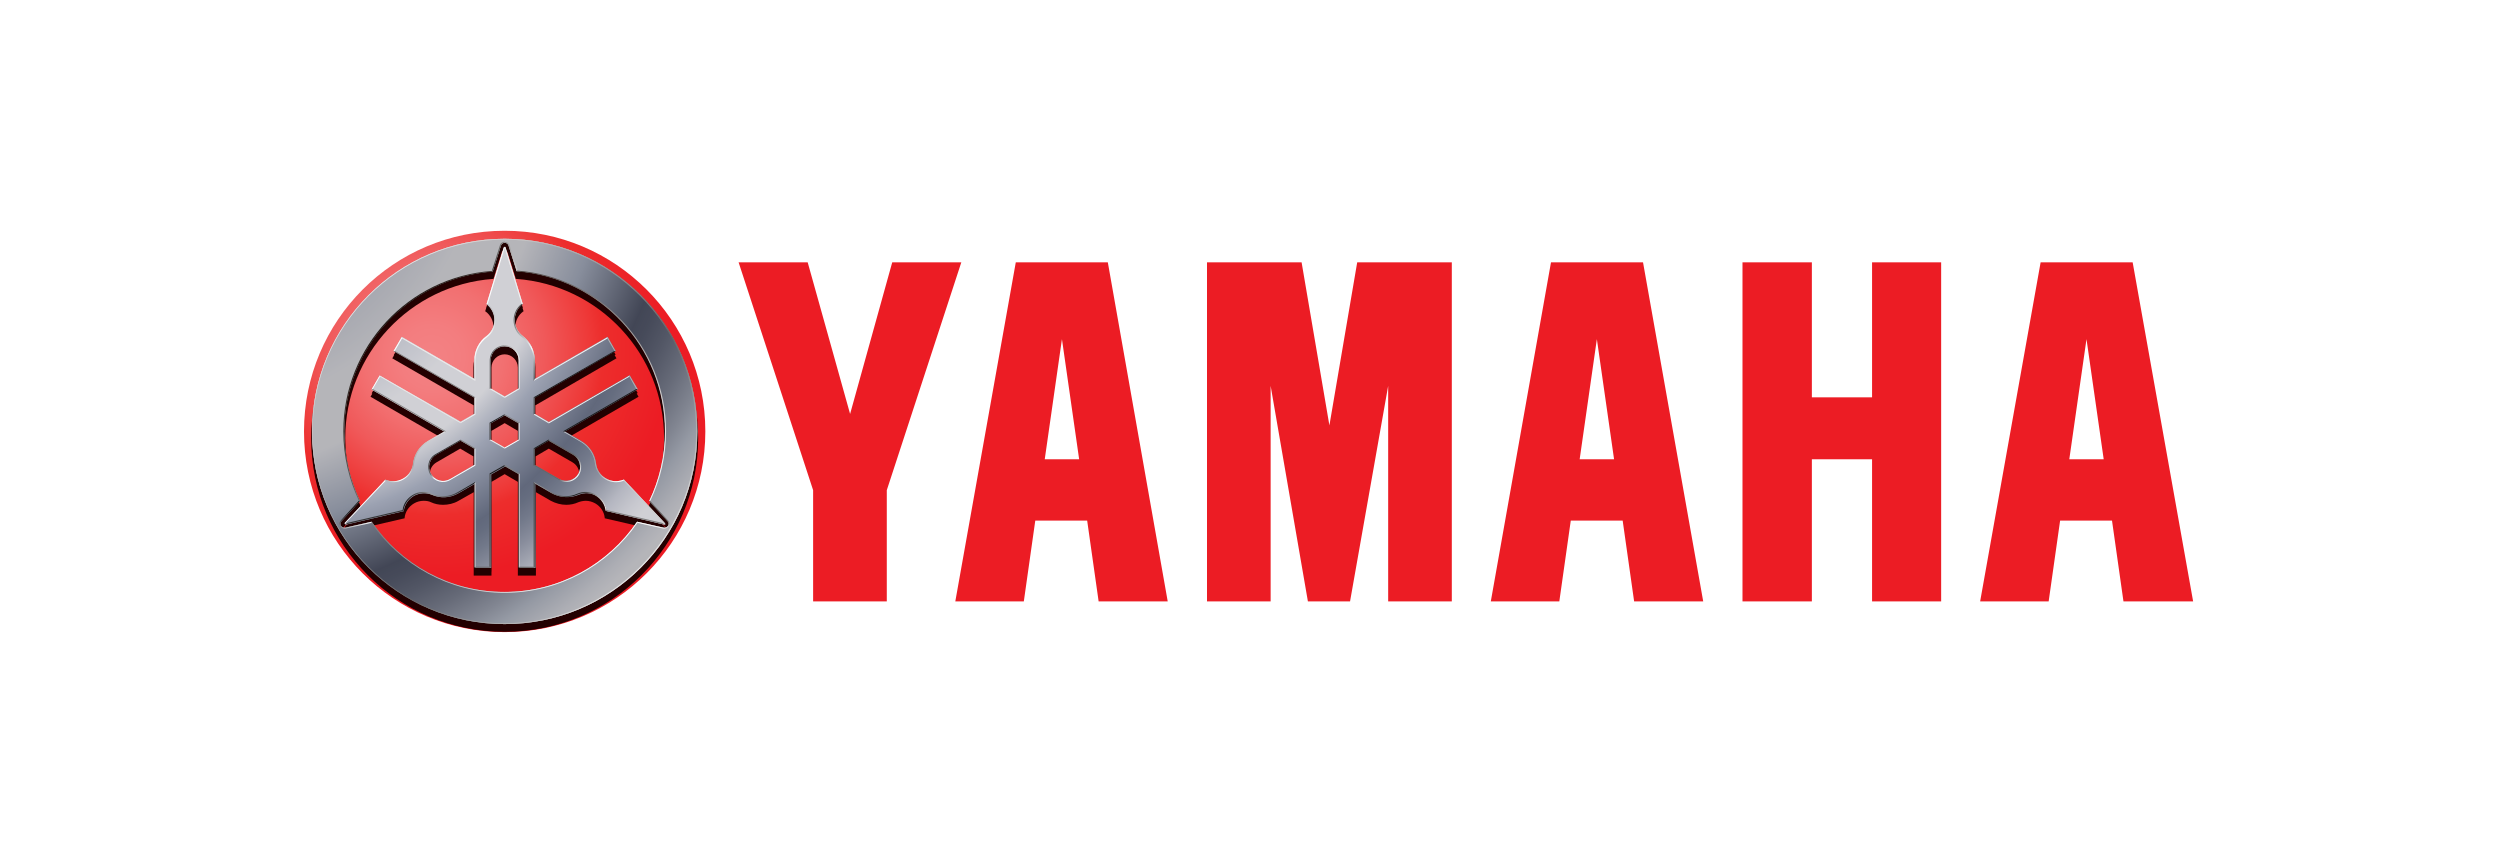 <svg version="1.1" id="Layer_1" xmlns="http://www.w3.org/2000/svg" x="0" y="0" width="250" height="86" viewBox="0 0 870 300" xml:space="preserve"><style>.st0{fill:#ec1c24}.st2{fill:#230000}.st6{fill:#fff}.st14{fill:#ebebeb}.st16{fill:#1a1a1a}.st18{fill:gray}.st19{fill:#f2f2f2}.st22{fill:#4d4d4d}.st23{fill:#b3b3b3}.st27{fill:#666}</style><g id="yamaha"><path class="st0" d="M606.8 91.5v118.3H631v-49.6h21v49.6h24.1V91.5H652v47.1h-21V91.5zM420 91.5v118.3h22.2v-75.2l13 75.2h14.7l13.3-75.2v75.2h22.2V91.5h-33l-9.7 56.9-9.7-56.9zM280.7 91.5l14.8 52.9 14.7-52.9h24.1l-26 79.5v38.8h-25.7V171l-26-79.5zM385.4 91.5h-32.1l-21.1 118.3h23.9l4-28.2h18.1l4 28.2h24.1L385.4 91.5zm-16 26.8 6 41.9h-12l6-41.9zM572.1 91.5H540l-21 118.3h23.9l4-28.2H565l4 28.2h24.1l-21-118.3zM556 118.3l6 41.9h-12l6-41.9zM742.9 91.5h-32.1l-21.1 118.3h23.9l4-28.2h18.1l4 28.2H764L742.9 91.5zm-16.1 26.8 6 41.9h-12l6-41.9z"/><radialGradient id="SVGID_1_" cx="21560.584" cy="20688.617" r="178.941" fx="21553.369" fy="20698.922" gradientTransform="matrix(.45 0 0 .45 -9549.763 -9189.31)" gradientUnits="userSpaceOnUse"><stop offset="0" stop-color="#f38284"/><stop offset=".139" stop-color="#f37d7f"/><stop offset=".302" stop-color="#f27071"/><stop offset=".475" stop-color="#f0595a"/><stop offset=".656" stop-color="#ee3a39"/><stop offset=".719" stop-color="#ed2d2c"/><stop offset="1" stop-color="#ec1c24"/></radialGradient><path d="M105 150.5c0-38.7 31.3-70 70-70 38.6 0 70 31.3 70 70 0 38.6-31.3 70-70 70s-70-31.3-70-70z" fill="url(#SVGID_1_)"/><path class="st2" d="M175 85.4c37.3 0 67.5 30.2 67.5 67.5s-30.2 67.5-67.5 67.5-67.5-30.2-67.5-67.5c0-37.2 30.2-67.5 67.5-67.5zm-46 98.9c10 14.7 26.9 24.3 46 24.3s36-9.6 46-24.3l.1-.2 9.5 2.1h.1c.4 0 .8-.2 1-.6.1-.2.1-.4.1-.6 0-.2-.1-.5-.2-.6l-6.6-7.2.1-.2c3.5-7.3 5.5-15.5 5.5-24.2 0-29.4-22.7-53.4-51.5-55.5h-.2L176 88c-.2-.4-.6-.7-1-.7-.5 0-.8.3-1 .7l-2.9 9.3h-.2c-28.8 2.1-51.5 26.2-51.5 55.5 0 8.7 2 16.9 5.5 24.2l.1.2-6.6 7.2c-.1.2-.2.4-.2.7 0 .2 0 .4.1.5.2.4.6.6 1 .6h.1l9.5-2.1.1.2z"/><path class="st2" d="M179.6 200.8v-32.7l-4.6-2.7-4.6 2.7v32.7h-6.2v-29.1l-5.3 3c-1.7 1-3.6 1.4-5.4 1.4-1.5 0-2.9-.3-4.2-.9-.8-.4-1.7-.5-2.6-.5-1.1 0-2.3.3-3.3.9-1.9 1.1-3.1 3-3.3 5v.2l-20.3 4.7h-.1c-.2 0-.4-.1-.6-.3-.1-.1-.1-.2-.1-.3 0-.2.1-.3.2-.4l14.2-15.2.2.1c.8.4 1.7.6 2.7.6 1.1 0 2.3-.3 3.3-.9 1.9-1.1 3.1-3 3.3-5 .4-3.3 2.3-6.3 5.3-8.1l5.2-3-25.2-14.6 3.1-5.4 28.3 16.4 4.6-2.7v-5.3L135.8 125l3.1-5.4 25.2 14.6v-6.1c0-3.5 1.7-6.7 4.3-8.6 1.6-1.2 2.7-3.2 2.7-5.4s-1.1-4.2-2.7-5.4l-.2-.1 6.1-19.9c.1-.3.3-.5.6-.5s.5.2.6.5l6.1 19.9-.2.1c-1.6 1.2-2.7 3.2-2.7 5.4s1.1 4.1 2.7 5.4c2.6 2 4.3 5.1 4.3 8.6v6.1l25.2-14.6 3.1 5.4-28.3 16.4v5.3l4.6 2.7 28.3-16.4 3.1 5.4-25.2 14.6 5.3 3c3.1 1.8 4.9 4.8 5.3 8.1.2 2 1.4 3.9 3.3 5 1.1.6 2.2.9 3.3.9.9 0 1.8-.2 2.7-.6l.2-.1 14.2 15.2c.1.1.2.3.2.4 0 .1 0 .2-.1.3-.1.2-.3.3-.6.3h-.1l-20.3-4.7v-.2c-.2-2-1.4-3.9-3.3-5-1.1-.6-2.2-.9-3.3-.9-.9 0-1.8.2-2.6.5-1.3.6-2.8.9-4.2.9-1.8 0-3.7-.5-5.4-1.4l-5.2-3v29.1h-6.3zm6.2-41.6v5.3l8.3 4.8c.7.4 1.5.6 2.3.6 1.6 0 3.1-.8 4-2.3.4-.7.6-1.5.6-2.3 0-1.6-.8-3.1-2.3-4l-8.3-4.8-4.6 2.7zm-34.6 2.1c-1.5.9-2.3 2.4-2.3 4 0 .8.2 1.6.6 2.3.9 1.5 2.4 2.3 4 2.3.8 0 1.6-.2 2.3-.6l8.3-4.8v-5.3l-4.6-2.7-8.3 4.8zm23.8-2.7.1-.3-.1.3zm-4.6-8.3v5.3l4.6 2.7 4.6-2.7v-5.3l-4.6-2.7-4.6 2.7zm0-12.5 4.6 2.7 4.6-2.7v-9.6c0-2.5-2.1-4.6-4.6-4.6-2.5 0-4.6 2.1-4.6 4.6v9.6z"/><path class="st2" d="M175 84.7c-37.1 0-67.2 30.1-67.2 67.2s30.1 67.2 67.2 67.2 67.2-30.1 67.2-67.2-30.1-67.2-67.2-67.2zm55.6 100.8-9.4-2.1c-10.1 14.8-27 24.5-46.3 24.5-19.2 0-36.2-9.7-46.3-24.5l-9.3 2.1c-.5.1-1.1-.2-1.4-.7s-.2-1.1.1-1.5l6.5-7.1c-3.5-7.4-5.5-15.6-5.5-24.3 0-29.5 22.8-53.7 51.8-55.8l2.9-9.1c.2-.5.7-.9 1.3-.9s1.1.3 1.3.8l2.9 9.1c29 2.1 51.8 26.3 51.8 55.8 0 8.7-2 17-5.5 24.3l6.5 7.1c.3.4.4 1 .1 1.5-.4.6-1 .8-1.5.8z"/><path class="st2" d="m230.7 183.6-14.1-15c-2 .8-4.3.8-6.3-.4-2-1.1-3.2-3.1-3.4-5.2-.4-3.2-2.2-6.1-5.2-7.9l-5.7-3.3 25.4-14.7-2.8-4.9-28.2 16.3-4.9-2.8V140l28.2-16.3-2.8-4.9-25.4 14.7v-6.6c0-3.4-1.7-6.5-4.2-8.4-1.7-1.3-2.8-3.3-2.8-5.6s1.1-4.3 2.8-5.6l-6-19.7c0-.2-.2-.2-.3-.2s-.3.1-.3.2l-6 19.7c1.7 1.3 2.8 3.3 2.8 5.6s-1.1 4.3-2.8 5.6c-2.6 1.9-4.2 5-4.2 8.4v6.6L139.1 119l-2.8 4.9 28.2 16.3v5.6l-4.9 2.8-28.2-16.3-2.8 4.9 25.4 14.7-5.7 3.3c-3 1.7-4.8 4.7-5.2 7.9-.3 2.1-1.5 4.1-3.4 5.2-2 1.1-4.3 1.2-6.3.4l-14.1 15c-.1.1-.1.3 0 .4.1.1.2.2.4.2l20.1-4.7c.2-2.1 1.5-4.1 3.5-5.3 2-1.1 4.3-1.2 6.3-.4 2.9 1.3 6.4 1.2 9.4-.6l5.7-3.3v29.4h5.6v-32.6l4.9-2.8 4.9 2.8v32.6h5.6V170l5.7 3.3c3 1.7 6.5 1.8 9.4.6 2-.8 4.3-.8 6.3.4s3.2 3.1 3.5 5.3l20.1 4.7c.2 0 .3 0 .4-.2-.3-.2-.3-.4-.4-.5zM175 157.5l-4.9-2.8V149l4.9-2.8 4.9 2.8v5.7l-4.9 2.8zm-4.9-30.4c0-2.7 2.2-4.9 4.9-4.9s4.9 2.2 4.9 4.9v9.8l-4.9 2.8-4.9-2.8v-9.8zM156 168.5c-2.3 1.4-5.3.6-6.7-1.8-1.4-2.3-.5-5.3 1.8-6.7l8.5-4.9 4.9 2.8v5.6l-8.5 5zm44.7-1.8c-1.4 2.3-4.3 3.1-6.7 1.8l-8.5-4.9v-5.7l4.9-2.8 8.5 4.9c2.3 1.3 3.1 4.3 1.8 6.7z"/><radialGradient id="SVGID_00000174596707011724198450000010591214131042701731_" cx="-1534.706" cy="1320.912" r="834.093" gradientTransform="matrix(.28 0 0 .28 493.223 -330.827)" gradientUnits="userSpaceOnUse"><stop offset=".209" stop-color="#9ca5bc"/><stop offset=".34" stop-color="#cdd1df"/><stop offset=".452" stop-color="#f3f3f9"/><stop offset=".531" stop-color="#f3f3f9"/><stop offset=".544" stop-color="#f3f3f9"/><stop offset=".637" stop-color="#a8b2c8"/><stop offset=".742" stop-color="#343b53"/><stop offset=".762" stop-color="#3b425a"/><stop offset=".792" stop-color="#4f566d"/><stop offset=".829" stop-color="#70778c"/><stop offset=".87" stop-color="#9da4b6"/><stop offset=".895" stop-color="#bcc4d4"/><stop offset=".899" stop-color="#c1c8d7"/><stop offset=".933" stop-color="#e5e7f0"/><stop offset=".951" stop-color="#f3f3f9"/></radialGradient><path d="M175 83.3c-37.1 0-67.2 30.1-67.2 67.2s30.1 67.2 67.2 67.2 67.2-30.1 67.2-67.2-30.1-67.2-67.2-67.2zm55.6 100.8-9.4-2.1c-10.1 14.8-27 24.5-46.3 24.5-19.2 0-36.2-9.7-46.3-24.5l-9.3 2.1c-.5.1-1.1-.2-1.4-.7s-.2-1.1.1-1.5l6.5-7.1c-3.5-7.4-5.5-15.6-5.5-24.3 0-29.5 22.8-53.7 51.8-55.8l2.9-9.1c.2-.5.7-.9 1.3-.9s1.1.3 1.3.8l2.9 9.1c29 2.1 51.8 26.3 51.8 55.8 0 8.7-2 17-5.5 24.3l6.5 7.1c.3.4.4 1 .1 1.5-.4.6-1 .9-1.5.8z" fill="url(#SVGID_00000174596707011724198450000010591214131042701731_)"/><radialGradient id="SVGID_00000170245677680762923470000006864432813199513020_" cx="-1426.536" cy="1429.076" r="641.229" gradientTransform="matrix(.28 0 0 .28 493.223 -330.827)" gradientUnits="userSpaceOnUse"><stop offset=".209" stop-color="#9aa2b8"/><stop offset=".345" stop-color="#cdd1de"/><stop offset=".456" stop-color="#f3f3f9"/><stop offset=".541" stop-color="#f3f3f9"/><stop offset=".555" stop-color="#f3f3f9"/><stop offset=".626" stop-color="#a2abc2"/><stop offset=".743" stop-color="#48536f"/><stop offset=".763" stop-color="#4f5a75"/><stop offset=".792" stop-color="#636d86"/><stop offset=".827" stop-color="#848ba1"/><stop offset=".866" stop-color="#b1b6c6"/><stop offset=".885" stop-color="#c9ccda"/><stop offset=".92" stop-color="#e5e6ef"/><stop offset=".945" stop-color="#f3f3f9"/></radialGradient><path d="m230.7 182.3-14.1-15c-2 .8-4.3.8-6.3-.4-2-1.1-3.2-3.1-3.4-5.2-.4-3.2-2.2-6.1-5.2-7.9l-5.7-3.3 25.4-14.7-2.8-4.9-28.2 16.3-4.9-2.8v-5.7l28.2-16.3-2.8-4.9-25.4 14.7v-6.6c0-3.4-1.7-6.5-4.2-8.4-1.7-1.3-2.8-3.3-2.8-5.6s1.1-4.3 2.8-5.6l-6-19.7c0-.2-.2-.2-.3-.2s-.3.1-.3.2l-6 19.7c1.7 1.3 2.8 3.3 2.8 5.6s-1.1 4.3-2.8 5.6c-2.6 1.9-4.2 5-4.2 8.4v6.6l-25.4-14.7-2.8 4.9 28.2 16.3v5.6l-4.9 2.8-28.2-16.1-2.8 4.9 25.4 14.7-5.7 3.3c-3 1.7-4.8 4.7-5.2 7.9-.3 2.1-1.5 4.1-3.4 5.2-2 1.1-4.3 1.2-6.3.4l-14.1 15c-.1.1-.1.3 0 .4.1.1.2.2.4.2l20.1-4.7c.2-2.1 1.5-4.1 3.5-5.3 2-1.1 4.3-1.2 6.3-.4 2.9 1.3 6.4 1.2 9.4-.6l5.7-3.3v29.4h5.6v-32.6l4.9-2.8 4.9 2.8v32.6h5.6v-29.4l5.7 3.3c3 1.7 6.5 1.8 9.4.6 2-.8 4.3-.8 6.3.4s3.2 3.1 3.5 5.3l20.1 4.7c.2 0 .3 0 .4-.2-.3-.3-.3-.4-.4-.5zM175 156.2l-4.9-2.8v-5.7l4.9-2.8 4.9 2.8v5.7l-4.9 2.8zm-4.9-30.5c0-2.7 2.2-4.9 4.9-4.9s4.9 2.2 4.9 4.9v9.8l-4.9 2.8-4.9-2.8v-9.8zM156 167.1c-2.3 1.4-5.3.6-6.7-1.8-1.4-2.3-.5-5.3 1.8-6.7l8.5-4.9 4.9 2.8v5.6l-8.5 5zm44.7-1.8c-1.4 2.3-4.3 3.1-6.7 1.8l-8.5-4.9v-5.7l4.9-2.8 8.5 4.9c2.3 1.4 3.1 4.4 1.8 6.7z" fill="url(#SVGID_00000170245677680762923470000006864432813199513020_)"/><g opacity=".4"><path class="st6" d="M175 83.3c-37.1 0-67.2 30.1-67.2 67.2s30.1 67.2 67.2 67.2 67.2-30.1 67.2-67.2-30.1-67.2-67.2-67.2zm55.6 100.8-9.4-2.1c-10.1 14.8-27 24.5-46.3 24.5-19.2 0-36.2-9.7-46.3-24.5l-9.3 2.1c-.5.1-1.1-.2-1.4-.7s-.2-1.1.1-1.5l6.5-7.1c-3.5-7.4-5.5-15.6-5.5-24.3 0-29.5 22.8-53.7 51.8-55.8l2.9-9.1c.2-.5.7-.9 1.3-.9s1.1.3 1.3.8l2.9 9.1c29 2.1 51.8 26.3 51.8 55.8 0 8.7-2 17-5.5 24.3l6.5 7.1c.3.4.4 1 .1 1.5-.4.6-1 .9-1.5.8z"/><path d="M175 83.3c-37.1 0-67.2 30.1-67.2 67.2s30.1 67.2 67.2 67.2 67.2-30.1 67.2-67.2-30.1-67.2-67.2-67.2zm55.6 100.8-9.4-2.1c-10.1 14.8-27 24.5-46.3 24.5-19.2 0-36.2-9.7-46.3-24.5l-9.3 2.1c-.5.1-1.1-.2-1.4-.7s-.2-1.1.1-1.5l6.5-7.1c-3.5-7.4-5.5-15.6-5.5-24.3 0-29.5 22.8-53.7 51.8-55.8l2.9-9.1c.2-.5.7-.9 1.3-.9s1.1.3 1.3.8l2.9 9.1c29 2.1 51.8 26.3 51.8 55.8 0 8.7-2 17-5.5 24.3l6.5 7.1c.3.4.4 1 .1 1.5-.4.6-1 .9-1.5.8z" fill="#303234" opacity=".81"/></g><g opacity=".35"><path class="st6" d="m230.7 182.3-14.1-15c-2 .8-4.3.8-6.3-.4-2-1.1-3.2-3.1-3.4-5.2-.4-3.2-2.2-6.1-5.2-7.9l-5.7-3.3 25.4-14.7-2.8-4.9-28.2 16.3-4.9-2.8v-5.7l28.2-16.3-2.8-4.9-25.4 14.7v-6.6c0-3.4-1.7-6.5-4.2-8.4-1.7-1.3-2.8-3.3-2.8-5.6s1.1-4.3 2.8-5.6l-6-19.7c0-.2-.2-.2-.3-.2s-.3.1-.3.2l-6 19.7c1.7 1.3 2.8 3.3 2.8 5.6s-1.1 4.3-2.8 5.6c-2.6 1.9-4.2 5-4.2 8.4v6.6l-25.4-14.7-2.8 4.9 28.2 16.3v5.6l-4.9 2.8-28.2-16.1-2.8 4.9 25.4 14.7-5.7 3.3c-3 1.7-4.8 4.7-5.2 7.9-.3 2.1-1.5 4.1-3.4 5.2-2 1.1-4.3 1.2-6.3.4l-14.1 15c-.1.1-.1.3 0 .4.1.1.2.2.4.2l20.1-4.7c.2-2.1 1.5-4.1 3.5-5.3 2-1.1 4.3-1.2 6.3-.4 2.9 1.3 6.4 1.2 9.4-.6l5.7-3.3v29.4h5.6v-32.6l4.9-2.8 4.9 2.8v32.6h5.6v-29.4l5.7 3.3c3 1.7 6.5 1.8 9.4.6 2-.8 4.3-.8 6.3.4s3.2 3.1 3.5 5.3l20.1 4.7c.2 0 .3 0 .4-.2-.3-.3-.3-.4-.4-.5zM175 156.2l-4.9-2.8v-5.7l4.9-2.8 4.9 2.8v5.7l-4.9 2.8zm-4.9-30.5c0-2.7 2.2-4.9 4.9-4.9s4.9 2.2 4.9 4.9v9.8l-4.9 2.8-4.9-2.8v-9.8zM156 167.1c-2.3 1.4-5.3.6-6.7-1.8-1.4-2.3-.5-5.3 1.8-6.7l8.5-4.9 4.9 2.8v5.6l-8.5 5zm44.7-1.8c-1.4 2.3-4.3 3.1-6.7 1.8l-8.5-4.9v-5.7l4.9-2.8 8.5 4.9c2.3 1.4 3.1 4.4 1.8 6.7z"/><path d="m230.7 182.3-14.1-15c-2 .8-4.3.8-6.3-.4-2-1.1-3.2-3.1-3.4-5.2-.4-3.2-2.2-6.1-5.2-7.9l-5.7-3.3 25.4-14.7-2.8-4.9-28.2 16.3-4.9-2.8v-5.7l28.2-16.3-2.8-4.9-25.4 14.7v-6.6c0-3.4-1.7-6.5-4.2-8.4-1.7-1.3-2.8-3.3-2.8-5.6s1.1-4.3 2.8-5.6l-6-19.7c0-.2-.2-.2-.3-.2s-.3.1-.3.2l-6 19.7c1.7 1.3 2.8 3.3 2.8 5.6s-1.1 4.3-2.8 5.6c-2.6 1.9-4.2 5-4.2 8.4v6.6l-25.4-14.7-2.8 4.9 28.2 16.3v5.6l-4.9 2.8-28.2-16.1-2.8 4.9 25.4 14.7-5.7 3.3c-3 1.7-4.8 4.7-5.2 7.9-.3 2.1-1.5 4.1-3.4 5.2-2 1.1-4.3 1.2-6.3.4l-14.1 15c-.1.1-.1.3 0 .4.1.1.2.2.4.2l20.1-4.7c.2-2.1 1.5-4.1 3.5-5.3 2-1.1 4.3-1.2 6.3-.4 2.9 1.3 6.4 1.2 9.4-.6l5.7-3.3v29.4h5.6v-32.6l4.9-2.8 4.9 2.8v32.6h5.6v-29.4l5.7 3.3c3 1.7 6.5 1.8 9.4.6 2-.8 4.3-.8 6.3.4s3.2 3.1 3.5 5.3l20.1 4.7c.2 0 .3 0 .4-.2-.3-.3-.3-.4-.4-.5zM175 156.2l-4.9-2.8v-5.7l4.9-2.8 4.9 2.8v5.7l-4.9 2.8zm-4.9-30.5c0-2.7 2.2-4.9 4.9-4.9s4.9 2.2 4.9 4.9v9.8l-4.9 2.8-4.9-2.8v-9.8zM156 167.1c-2.3 1.4-5.3.6-6.7-1.8-1.4-2.3-.5-5.3 1.8-6.7l8.5-4.9 4.9 2.8v5.6l-8.5 5zm44.7-1.8c-1.4 2.3-4.3 3.1-6.7 1.8l-8.5-4.9v-5.7l4.9-2.8 8.5 4.9c2.3 1.4 3.1 4.4 1.8 6.7z" fill="#47474b" opacity=".6"/></g><linearGradient id="SVGID_00000011754294396917882410000009451778636209270152_" gradientUnits="userSpaceOnUse" x1="230.7" y1="492.3" x2="230.7" y2="492.3" gradientTransform="translate(0 -310)"><stop offset="0" stop-color="#fff"/><stop offset="1" stop-color="#231a16"/></linearGradient><path d="M230.7 182.3z" fill="url(#SVGID_00000011754294396917882410000009451778636209270152_)"/><linearGradient id="SVGID_00000039102055349941248510000014407084146862334624_" gradientUnits="userSpaceOnUse" x1="127.725" y1="413.225" x2="222.255" y2="507.755" gradientTransform="translate(0 -310)"><stop offset="0" stop-color="#ededed"/><stop offset=".637" stop-color="#666"/><stop offset="1" stop-color="#e6e6e6"/></linearGradient><path d="M175 83.3c-37.1 0-67.2 30.1-67.2 67.2s30.1 67.2 67.2 67.2 67.2-30.1 67.2-67.2-30.1-67.2-67.2-67.2zm47.2 114.5c-12.1 12.1-28.8 19.6-47.3 19.6s-35.2-7.5-47.3-19.6S108 169 108 150.5s7.5-35.2 19.6-47.3 28.8-19.6 47.3-19.6 35.2 7.5 47.3 19.6 19.6 28.8 19.6 47.3-7.5 35.2-19.6 47.3z" fill="url(#SVGID_00000039102055349941248510000014407084146862334624_)"/><path class="st14" d="M175 138.8v-.4l-4.9-2.9-.4.2z"/><linearGradient id="SVGID_00000021078123501821350050000014388885308522999206_" gradientUnits="userSpaceOnUse" x1="180.154" y1="438.1" x2="169.706" y2="438.1" gradientTransform="translate(0 -310)"><stop offset="0" stop-color="#fff"/><stop offset=".181" stop-color="#cdcdcd"/><stop offset=".371" stop-color="#9f9f9f"/><stop offset=".554" stop-color="#7c7c7c"/><stop offset=".724" stop-color="#626262"/><stop offset=".878" stop-color="#525252"/><stop offset="1" stop-color="#4d4d4d"/></linearGradient><path d="M175 120.8v-.3c-2.9 0-5.2 2.3-5.2 5.2v10l.3-.2v-9.8c0-2.7 2.2-4.9 4.9-4.9z" fill="url(#SVGID_00000021078123501821350050000014388885308522999206_)"/><path class="st16" d="m175 144.5-5.3 3 .4.2 4.9-2.9z"/><path class="st6" d="M175 86.5v-.3c-.1 0-.3.1-.3.2l-6 19.7.4-.1 5.9-19.5z"/><linearGradient id="SVGID_00000015339827896599612240000014359961121969753255_" gradientUnits="userSpaceOnUse" x1="168.1" y1="416.653" x2="168.1" y2="441.216" gradientTransform="translate(0 -310)"><stop offset="0" stop-color="#bcbec0"/><stop offset=".108" stop-color="#c5c6c8"/><stop offset=".281" stop-color="#dcddde"/><stop offset=".483" stop-color="#fff"/><stop offset="1" stop-color="#e7e6e7"/></linearGradient><path d="M164.8 132.9v-7.2c0-3.3 1.6-6.3 4.1-8.1 1.8-1.3 2.9-3.5 2.9-5.9 0-2.3-1.1-4.4-2.8-5.7l-.4.1c1.7 1.3 2.8 3.3 2.8 5.6s-1.1 4.3-2.8 5.6c-2.6 1.9-4.2 5-4.2 8.4v6.6l.4.6z" fill="url(#SVGID_00000015339827896599612240000014359961121969753255_)"/><path class="st18" d="m136.2 122.5 28.3 16.3.3-.2-28.1-16.2z"/><path class="st19" d="m164.5 144.4.3.2v-6l-.3.2z"/><path class="st6" d="m136.7 122.4 2.5-4.3-.1-.5-2.9 4.9z"/><path class="st14" d="m164.5 132.3-25.4-14.7.1.5 25.6 14.8z"/><path class="st19" d="M175 138.8v-.4l4.9-2.9.3.2z"/><linearGradient id="SVGID_00000069369003362187168600000008834919670748955581_" gradientUnits="userSpaceOnUse" x1="180.156" y1="438.1" x2="169.704" y2="438.1" gradientTransform="translate(0 -310)"><stop offset="0" stop-color="#f2f2f2"/><stop offset=".055" stop-color="#e6e6e6"/><stop offset=".275" stop-color="#b8b8b8"/><stop offset=".485" stop-color="#959595"/><stop offset=".681" stop-color="#7b7b7b"/><stop offset=".859" stop-color="#6b6b6b"/><stop offset="1" stop-color="#666"/></linearGradient><path d="M175 120.8v-.3c2.9 0 5.2 2.3 5.2 5.2v10l-.3-.2v-9.8c0-2.7-2.2-4.9-4.9-4.9z" fill="url(#SVGID_00000069369003362187168600000008834919670748955581_)"/><path class="st18" d="m175 144.5 5.2 3-.3.2-4.9-2.9z"/><path class="st19" d="M175 86.5v-.3c.2 0 .3.1.3.2l6 19.7-.4-.1-5.9-19.5z"/><linearGradient id="SVGID_00000125579949141433822160000017504918653560066473_" gradientUnits="userSpaceOnUse" x1="181.8" y1="416" x2="181.8" y2="444.37" gradientTransform="translate(0 -310)"><stop offset="0" stop-color="#4d4d4d"/><stop offset=".068" stop-color="#525252"/><stop offset=".151" stop-color="#616161"/><stop offset=".242" stop-color="#7a7a7a"/><stop offset=".338" stop-color="#9c9c9c"/><stop offset=".438" stop-color="#c8c8c8"/><stop offset=".54" stop-color="#fdfdfd"/><stop offset=".544" stop-color="#fff"/><stop offset=".629" stop-color="#cacaca"/><stop offset=".715" stop-color="#9e9e9e"/><stop offset=".797" stop-color="#7b7b7b"/><stop offset=".874" stop-color="#616161"/><stop offset=".944" stop-color="#525252"/><stop offset="1" stop-color="#4d4d4d"/></linearGradient><path d="M185.1 132.9v-7.2c0-3.3-1.6-6.3-4.1-8.1-1.8-1.3-2.9-3.5-2.9-5.9 0-2.3 1.1-4.4 2.8-5.7l.4.1c-1.7 1.3-2.8 3.3-2.8 5.6s1.1 4.3 2.8 5.6c2.6 1.9 4.2 5 4.2 8.4v6.6l-.4.6z" fill="url(#SVGID_00000125579949141433822160000017504918653560066473_)"/><path class="st16" d="m213.7 122.5-28.2 16.3-.4-.2 28.2-16.2z"/><path class="st22" d="m185.5 144.4-.4.2v-6l.4.2z"/><path class="st23" d="m213.3 122.4-2.5-4.3.1-.5 2.8 4.9z"/><path class="st19" d="m185.5 132.3 25.4-14.7-.1.5-25.7 14.8zM164.8 156.4l-.3.2v5.6l.3.2z"/><linearGradient id="SVGID_00000115502657204037659210000007638904433338722722_" gradientUnits="userSpaceOnUse" x1="156.614" y1="473.429" x2="155.708" y2="471.783" gradientTransform="translate(0 -310)"><stop offset="0" stop-color="#fff"/><stop offset="1" stop-color="#666"/></linearGradient><path d="m149.3 165.3-.3.2c1.4 2.5 4.6 3.4 7.1 1.9l8.7-5-.3-.2-8.5 4.9c-2.4 1.4-5.4.6-6.7-1.8z" fill="url(#SVGID_00000115502657204037659210000007638904433338722722_)"/><path class="st14" d="m169.7 153.5 5.3 3v-.4l-4.9-2.8z"/><linearGradient id="SVGID_00000111907297528402884050000018401315326965048712_" gradientUnits="userSpaceOnUse" x1="125.757" y1="486.515" x2="126.173" y2="486.947" gradientTransform="translate(0 -310)"><stop offset="0" stop-color="#fff"/><stop offset=".077" stop-color="#e5e5e5"/><stop offset=".253" stop-color="#afafaf"/><stop offset=".425" stop-color="#838383"/><stop offset=".589" stop-color="#606060"/><stop offset=".744" stop-color="#474747"/><stop offset=".885" stop-color="#383838"/><stop offset="1" stop-color="#333"/></linearGradient><path d="M119.6 182.5c-.1 0-.1 0 0 0-.1 0-.1 0 0 0l-.3.2c.1.1.2.2.4.2l20.1-4.7-.3-.3-19.9 4.6z" fill="url(#SVGID_00000111907297528402884050000018401315326965048712_)"/><linearGradient id="SVGID_00000155122606054498096050000018084017509619678132_" gradientUnits="userSpaceOnUse" x1="163.952" y1="476.262" x2="141.359" y2="486.688" gradientTransform="translate(0 -310)"><stop offset="0" stop-color="#1a1a1a"/><stop offset=".117" stop-color="#1d1d1d"/><stop offset=".225" stop-color="#282828"/><stop offset=".33" stop-color="#3b3b3b"/><stop offset=".432" stop-color="#555"/><stop offset=".532" stop-color="#777"/><stop offset=".626" stop-color="#9e9e9e"/><stop offset=".633" stop-color="#9b9b9b"/><stop offset=".757" stop-color="#646464"/><stop offset=".864" stop-color="#3b3b3b"/><stop offset=".949" stop-color="#232323"/><stop offset="1" stop-color="#1a1a1a"/></linearGradient><path d="m164.8 168.1-6.2 3.6c-2.9 1.7-6.2 1.8-9.1.5-2-.9-4.5-.8-6.5.4s-3.3 3.1-3.6 5.3l.3.3c.2-2.1 1.5-4.1 3.5-5.3 2-1.1 4.3-1.2 6.3-.4 2.9 1.3 6.4 1.2 9.4-.6l5.7-3.3.2-.5z" fill="url(#SVGID_00000155122606054498096050000018084017509619678132_)"/><path class="st22" d="M170.1 198v-32.6l-.4-.2v32.5z"/><path class="st16" d="M175 162.6v-.4l-5.3 3 .4.2z"/><path class="st27" d="M169.7 197.7h-4.9l-.3.3h5.6z"/><path class="st19" d="M164.5 168.7V198l.3-.3v-29.6z"/><path class="st18" d="m164.8 156.4-.3.2-4.9-2.9v-.4z"/><linearGradient id="SVGID_00000009578847934995438370000002198238215856127411_" gradientUnits="userSpaceOnUse" x1="155.527" y1="472.287" x2="153.798" y2="468.336" gradientTransform="translate(0 -310)"><stop offset="0" stop-color="#666"/><stop offset="1" stop-color="#333"/></linearGradient><path d="m149.3 165.3-.3.2c-1.4-2.5-.6-5.7 1.9-7.1l8.7-5v.4l-8.5 4.9c-2.4 1.3-3.2 4.3-1.8 6.6z" fill="url(#SVGID_00000009578847934995438370000002198238215856127411_)"/><path class="st22" d="M169.7 153.5v-6l.4.2v5.6z"/><path class="st6" d="m119.5 182.5-.3.2c-.1-.1-.1-.3.1-.4l14.1-15 .1.4-14 14.8z"/><linearGradient id="SVGID_00000088096467638369256880000007770779744546606978_" gradientUnits="userSpaceOnUse" x1="155.912" y1="464.068" x2="132.707" y2="476.329" gradientTransform="translate(0 -310)"><stop offset="0" stop-color="#e0e0e0"/><stop offset=".152" stop-color="#d6d6d6"/><stop offset=".41" stop-color="#bcbcbc"/><stop offset=".588" stop-color="#a6a6a6"/><stop offset=".625" stop-color="#bfbfbf"/><stop offset=".676" stop-color="#dbdbdb"/><stop offset=".727" stop-color="#efefef"/><stop offset=".779" stop-color="#fbfbfb"/><stop offset=".83" stop-color="#fff"/><stop offset="1" stop-color="#adadad"/></linearGradient><path d="m154.6 150.5-6.2 3.6c-2.9 1.7-4.6 4.5-5 7.6-.3 2.2-1.5 4.3-3.6 5.5-2 1.2-4.4 1.3-6.4.5l-.1-.4c2 .8 4.3.8 6.3-.4 2-1.1 3.2-3.1 3.4-5.2.4-3.2 2.2-6.1 5.2-7.9l5.7-3.3h.7z" fill="url(#SVGID_00000088096467638369256880000007770779744546606978_)"/><path class="st14" d="m131.4 131 28.2 16.3v.3l-28.1-16.2z"/><path class="st19" d="m164.5 144.4.3.2-5.2 3v-.3z"/><path class="st6" d="m131.5 131.4-2.5 4.3-.4.1 2.8-4.8z"/><path class="st18" d="m154 150.5-25.4-14.7.4-.1 25.6 14.8z"/><path class="st16" d="m185.1 156.4.4.2 4.9-2.9v-.4z"/><linearGradient id="SVGID_00000069384955126463220730000001113071216131923881_" gradientUnits="userSpaceOnUse" x1="202.437" y1="473.517" x2="198.321" y2="470.801" gradientTransform="translate(0 -310)"><stop offset="0" stop-color="#fff"/><stop offset=".003" stop-color="#fefefe"/><stop offset=".254" stop-color="#c8c8c8"/><stop offset=".487" stop-color="#9e9e9e"/><stop offset=".697" stop-color="#7f7f7f"/><stop offset=".875" stop-color="#6d6d6d"/><stop offset="1" stop-color="#666"/></linearGradient><path d="m200.7 165.3.3.2c1.4-2.5.6-5.7-1.9-7.1l-8.7-5v.4l8.5 4.9c2.3 1.3 3.1 4.3 1.8 6.6z" fill="url(#SVGID_00000069384955126463220730000001113071216131923881_)"/><path class="st19" d="M180.2 153.5v-6l-.3.2v5.6z"/><path d="m230.4 182.5.3.2c.1-.1.1-.3 0-.4l-14.1-15-.1.4 13.9 14.8z" fill="#ccc"/><linearGradient id="SVGID_00000020370294268440635230000015892129966528820645_" gradientUnits="userSpaceOnUse" x1="195.3" y1="469.358" x2="216.577" y2="469.358" gradientTransform="translate(0 -310)"><stop offset="0" stop-color="#e0e0e0"/><stop offset=".152" stop-color="#d6d6d6"/><stop offset=".41" stop-color="#bcbcbc"/><stop offset=".588" stop-color="#a6a6a6"/><stop offset=".651" stop-color="#bfbfbf"/><stop offset=".738" stop-color="#dbdbdb"/><stop offset=".826" stop-color="#efefef"/><stop offset=".913" stop-color="#fbfbfb"/><stop offset="1" stop-color="#fff"/></linearGradient><path d="m195.3 150.5 6.2 3.6c2.9 1.7 4.7 4.5 5 7.6.3 2.2 1.5 4.3 3.6 5.5 2 1.2 4.4 1.3 6.4.5l.1-.4c-2 .8-4.3.8-6.3-.4-2-1.1-3.2-3.1-3.5-5.2-.4-3.2-2.2-6.1-5.2-7.8l-5.7-3.3h-.6v-.1z" fill="url(#SVGID_00000020370294268440635230000015892129966528820645_)"/><path class="st19" d="m218.6 131-28.2 16.3v.4l28.1-16.3z"/><path class="st14" d="m185.5 144.4-.4.2 5.3 3.1v-.4z"/><path class="st23" d="m218.5 131.4 2.4 4.3.5.1-2.8-4.8z"/><path class="st16" d="m196 150.5 25.4-14.7-.5-.1-25.6 14.8z"/><path class="st22" d="m185.1 156.4.4.2v5.6l-.4.2z"/><linearGradient id="SVGID_00000152968149467592565610000010690743853483867792_" gradientUnits="userSpaceOnUse" x1="199.405" y1="478.11" x2="195.291" y2="475.395" gradientTransform="translate(0 -310)"><stop offset="0" stop-color="#fff"/><stop offset=".124" stop-color="#f8f8f8"/><stop offset=".305" stop-color="#e5e5e5"/><stop offset=".521" stop-color="#c5c5c5"/><stop offset=".76" stop-color="#999"/><stop offset="1" stop-color="#666"/></linearGradient><path d="m200.7 165.3.3.2c-1.4 2.5-4.6 3.4-7.1 1.9l-8.7-5 .3-.2 8.5 4.9c2.3 1.4 5.3.6 6.7-1.8z" fill="url(#SVGID_00000152968149467592565610000010690743853483867792_)"/><path class="st6" d="m180.2 153.5-5.2 3v-.4l4.9-2.8z"/><linearGradient id="SVGID_00000092441351307693619190000012832107638447157377_" gradientUnits="userSpaceOnUse" x1="227.873" y1="486.959" x2="227.379" y2="487.188" gradientTransform="translate(0 -310)"><stop offset="0" stop-color="#ccc"/><stop offset=".118" stop-color="#b9b9b9"/><stop offset=".321" stop-color="#a0a0a0"/><stop offset=".531" stop-color="#8e8e8e"/><stop offset=".752" stop-color="#838383"/><stop offset="1" stop-color="gray"/></linearGradient><path d="m230.4 182.5.3.2c-.1.1-.2.2-.4.2l-20.1-4.7.3-.3 19.9 4.6z" fill="url(#SVGID_00000092441351307693619190000012832107638447157377_)"/><linearGradient id="SVGID_00000156566046480500011350000010362441010536701586_" gradientUnits="userSpaceOnUse" x1="185.147" y1="483.15" x2="210.547" y2="483.15" gradientTransform="translate(0 -310)"><stop offset="0" stop-color="#999"/><stop offset=".088" stop-color="#949494"/><stop offset=".189" stop-color="#868686"/><stop offset=".297" stop-color="#6f6f6f"/><stop offset=".409" stop-color="#4f4f4f"/><stop offset=".523" stop-color="#262626"/><stop offset=".555" stop-color="#1a1a1a"/><stop offset=".599" stop-color="#202020"/><stop offset=".659" stop-color="#313131"/><stop offset=".728" stop-color="#4e4e4e"/><stop offset=".803" stop-color="#767676"/><stop offset=".884" stop-color="#a9a9a9"/><stop offset=".969" stop-color="#e6e6e6"/><stop offset="1" stop-color="#fff"/></linearGradient><path d="m185.1 168.1 6.2 3.6c2.9 1.7 6.3 1.8 9.1.5 2-.9 4.5-.8 6.5.4s3.3 3.1 3.6 5.3l-.3.3c-.2-2.1-1.5-4.1-3.5-5.3-2-1.1-4.3-1.2-6.2-.4-2.9 1.3-6.4 1.2-9.4-.6l-5.7-3.3-.3-.5z" fill="url(#SVGID_00000156566046480500011350000010362441010536701586_)"/><path class="st19" d="M179.9 198v-32.6l.3-.2v32.5z"/><path class="st18" d="M175 162.6v-.4l5.2 3-.3.2z"/><path class="st27" d="M180.2 197.7h4.9l.4.4h-5.6z"/><path class="st22" d="M185.5 168.7v29.4l-.4-.4v-29.6z"/><linearGradient id="SVGID_00000034083044747411982290000015380515328185061792_" gradientUnits="userSpaceOnUse" x1="179.166" y1="399.5" x2="170.629" y2="399.5" gradientTransform="translate(0 -310)"><stop offset="0" stop-color="#ccc"/><stop offset="1" stop-color="#3d3d3d"/></linearGradient><path d="m176.3 85.5 2.9 9.1.3-.3-2.8-8.9c-.3-.6-.9-1-1.6-1v.3c.5 0 .9.3 1.2.8z" fill="url(#SVGID_00000034083044747411982290000015380515328185061792_)"/><linearGradient id="SVGID_00000096769677748735014280000012566838629949496764_" gradientUnits="userSpaceOnUse" x1="240.725" y1="473.374" x2="161.481" y2="394.13" gradientTransform="translate(0 -310)"><stop offset="0" stop-color="#fff"/><stop offset="1" stop-color="#231a16"/></linearGradient><path d="M231.3 150.5c0-29.6-22.9-53.9-51.9-56.1l-.3.3c29 2.1 51.8 26.3 51.8 55.8 0 8.7-2 17-5.5 24.3l.4-.1c3.5-7.3 5.5-15.5 5.5-24.2z" fill="url(#SVGID_00000096769677748735014280000012566838629949496764_)"/><linearGradient id="SVGID_00000121263717550630267590000000143102650835776673_" gradientUnits="userSpaceOnUse" x1="226.715" y1="493.745" x2="228.664" y2="489.7" gradientTransform="translate(0 -310)"><stop offset="0" stop-color="#fff"/><stop offset=".142" stop-color="#fafafa"/><stop offset=".307" stop-color="#ececec"/><stop offset=".483" stop-color="#d5d5d5"/><stop offset=".668" stop-color="#b4b4b4"/><stop offset=".857" stop-color="#8b8b8b"/><stop offset="1" stop-color="#666"/></linearGradient><path d="m232.1 181.7-6.3-6.9-.4.1 6.5 7.1c.3.4.4 1 .1 1.5l.3.2c.2-.3.2-.6.2-.9 0-.5-.1-.8-.4-1.1z" fill="url(#SVGID_00000121263717550630267590000000143102650835776673_)"/><linearGradient id="SVGID_00000180357680620009570830000014656233440910276510_" gradientUnits="userSpaceOnUse" x1="226.314" y1="493.551" x2="228.261" y2="489.507" gradientTransform="translate(0 -310)"><stop offset="0" stop-color="#fff"/><stop offset=".142" stop-color="#fafafa"/><stop offset=".307" stop-color="#ececec"/><stop offset=".483" stop-color="#d5d5d5"/><stop offset=".668" stop-color="#b4b4b4"/><stop offset=".857" stop-color="#8b8b8b"/><stop offset="1" stop-color="#666"/></linearGradient><path d="M232 183.4c-.3.5-.9.8-1.5.7l-9.3-2.1.1.4 9.1 2h.3c.6 0 1.2-.3 1.5-.9l-.2-.1z" fill="url(#SVGID_00000180357680620009570830000014656233440910276510_)"/><linearGradient id="SVGID_00000079469416797583165100000015339871052101496238_" gradientUnits="userSpaceOnUse" x1="198.053" y1="516.046" x2="118.81" y2="436.803" gradientTransform="translate(0 -310)"><stop offset="0" stop-color="#fff"/><stop offset="1" stop-color="#231a16"/></linearGradient><path d="M221.2 182c-10.1 14.8-27 24.5-46.3 24.5-19.2 0-36.2-9.7-46.3-24.5l-.1.4c10.2 14.7 27.2 24.4 46.4 24.4 19.3 0 36.3-9.7 46.4-24.4l-.1-.4z" fill="url(#SVGID_00000079469416797583165100000015339871052101496238_)"/><linearGradient id="SVGID_00000056427565892819083780000018096172717664450483_" gradientUnits="userSpaceOnUse" x1="123.672" y1="494.015" x2="121.276" y2="488.923" gradientTransform="translate(0 -310)"><stop offset="0" stop-color="#f2f2f2"/><stop offset="1" stop-color="#1a1a1a"/></linearGradient><path d="M119.2 184.4h.2l9.1-2 .1-.4-9.3 2.1c-.5.1-1.1-.2-1.4-.7l-.3.2c.4.5 1 .8 1.6.8z" fill="url(#SVGID_00000056427565892819083780000018096172717664450483_)"/><linearGradient id="SVGID_00000034060677382878655960000004421114495386729137_" gradientUnits="userSpaceOnUse" x1="123.382" y1="494.154" x2="120.984" y2="489.059" gradientTransform="translate(0 -310)"><stop offset="0" stop-color="#f2f2f2"/><stop offset="1" stop-color="#1a1a1a"/></linearGradient><path d="M117.8 181.6c-.2.3-.4.7-.4 1.1 0 .3.1.6.2.9l.3-.2c-.3-.5-.2-1.1.1-1.5l6.5-7.1-.4-.1-6.3 6.9z" fill="url(#SVGID_00000034060677382878655960000004421114495386729137_)"/><linearGradient id="SVGID_00000158716588553866355060000016240437923445065910_" gradientUnits="userSpaceOnUse" x1="208.427" y1="505.677" x2="129.181" y2="426.431" gradientTransform="translate(0 -310)"><stop offset="0" stop-color="#fff"/><stop offset="1" stop-color="#231a16"/></linearGradient><path d="M118.7 150.5c0 8.7 2 16.9 5.5 24.3l.4.1c-3.5-7.4-5.5-15.6-5.5-24.3 0-29.5 22.8-53.7 51.8-55.8l-.3-.3c-29.1 2.1-51.9 26.4-51.9 56z" fill="url(#SVGID_00000158716588553866355060000016240437923445065910_)"/><linearGradient id="SVGID_00000069386387581068016020000012542183915709110711_" gradientUnits="userSpaceOnUse" x1="179.166" y1="399.45" x2="170.629" y2="399.45" gradientTransform="translate(0 -310)"><stop offset="0" stop-color="#ccc"/><stop offset="1" stop-color="#3d3d3d"/></linearGradient><path d="m173.4 85.4-2.8 8.9.3.3 2.9-9.1c.2-.5.7-.9 1.3-.9v-.3c-.8 0-1.5.5-1.7 1.1z" fill="url(#SVGID_00000069386387581068016020000012542183915709110711_)"/></g></svg>